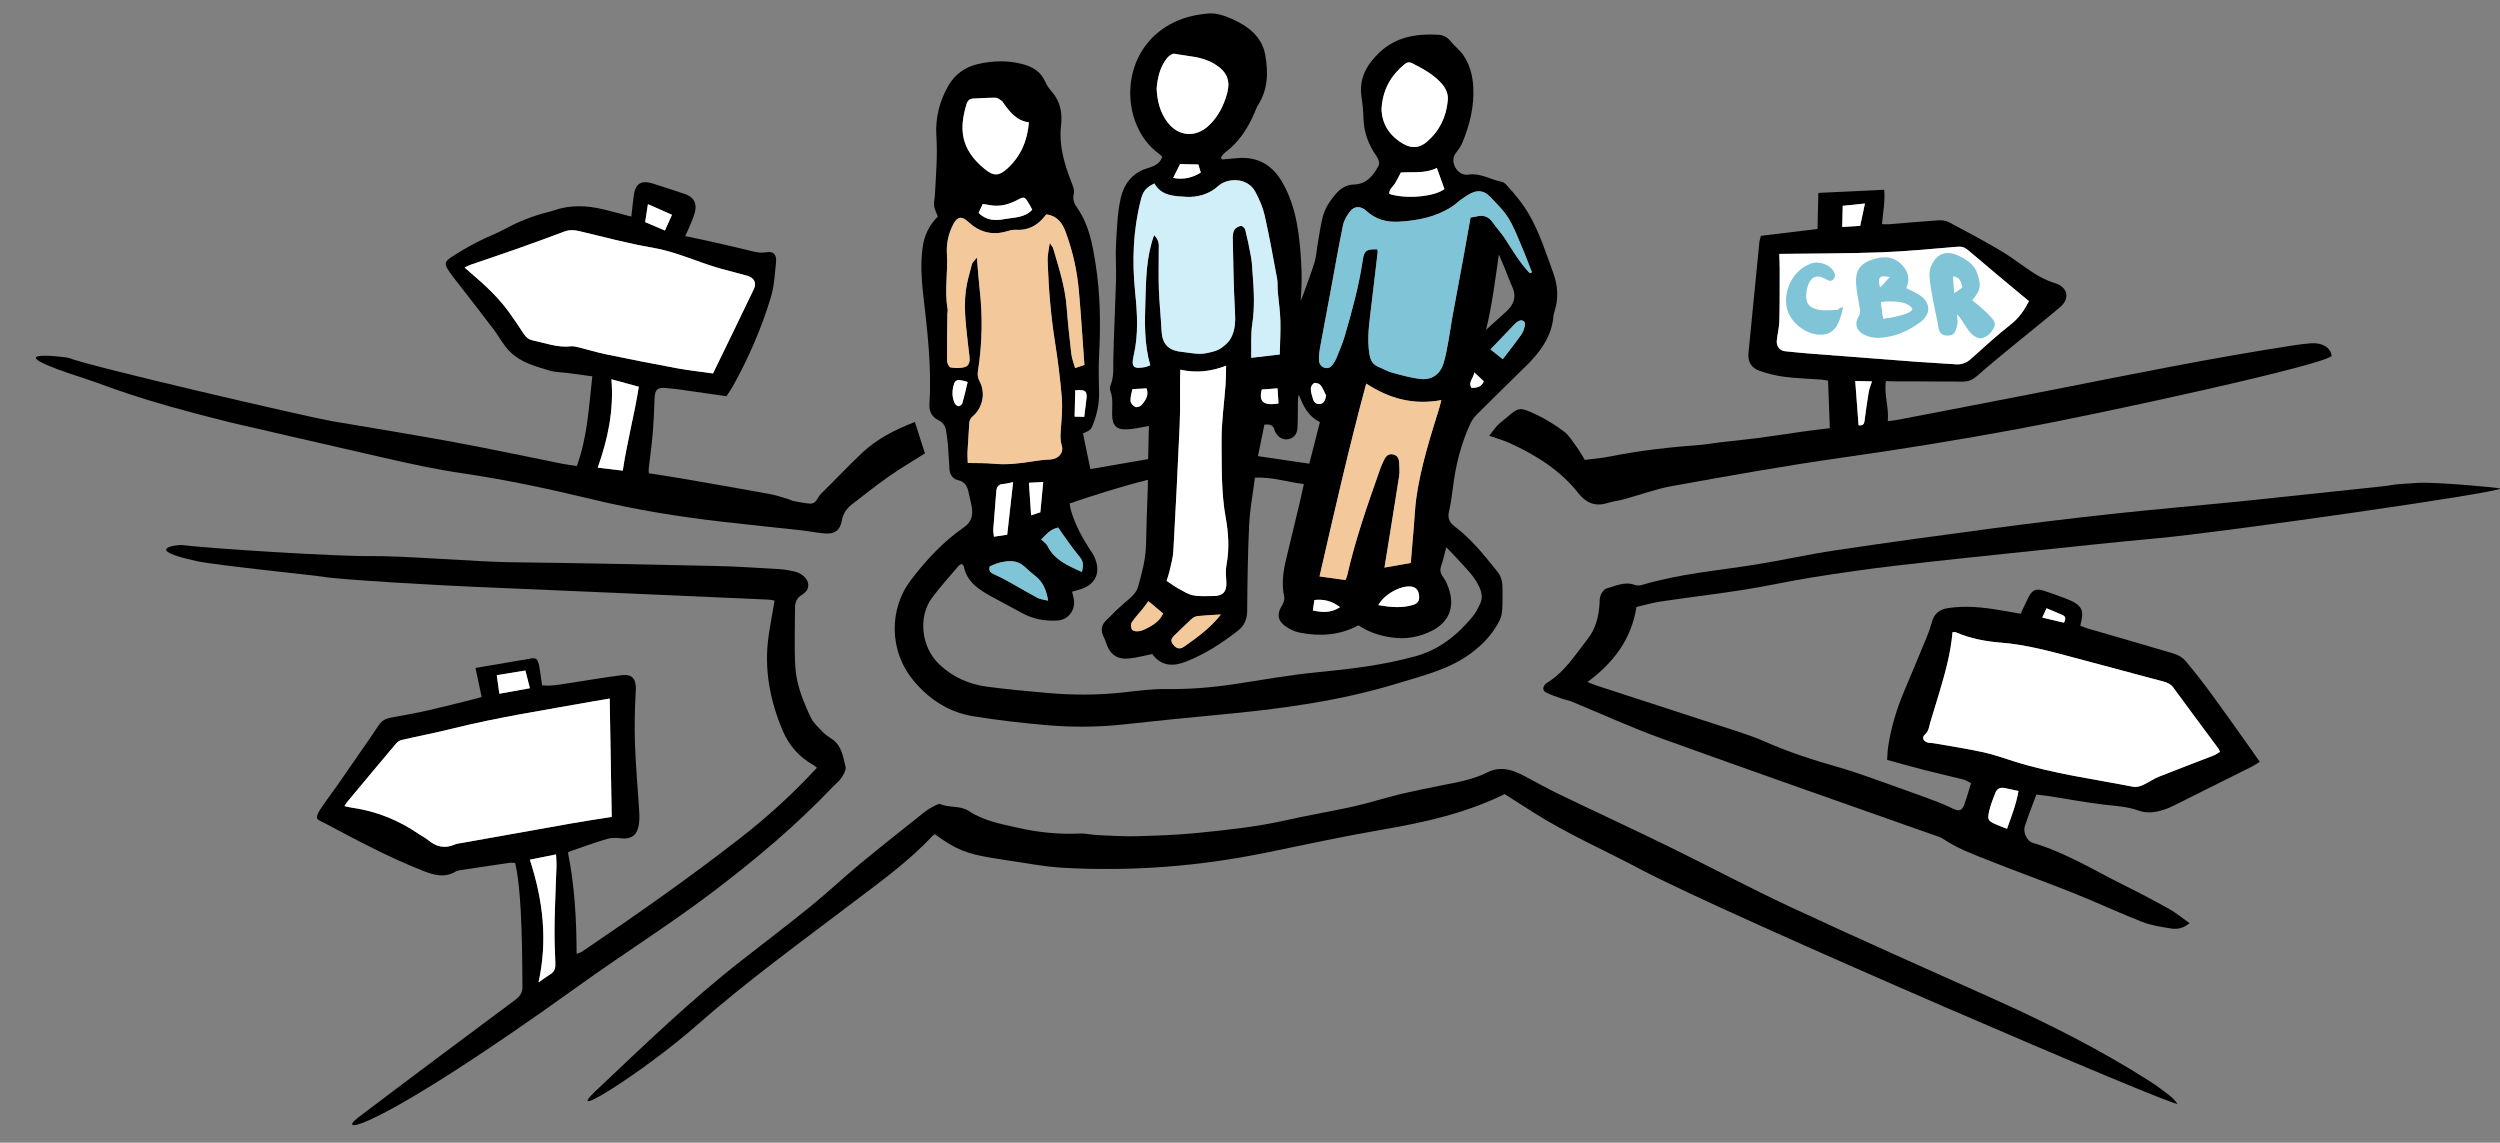 <svg xmlns="http://www.w3.org/2000/svg" id="Laag_1" viewBox="0 0 1278.86 584.52"><rect x="0" y="0" width="1278.86" height="584.52" fill="#808080" stroke="none"/><defs><style> .cls-1 { fill: #d1eff8; } .cls-2 { fill: #80c5d7; } .cls-3 { fill: #80c5d7; } .cls-4 { fill: #f3c99b; } .cls-5 { fill: #fff; } </style></defs><path d="M625.09,81.57c2.52-.21,5.05-.4,7.56-.64,10.37-1.03,17.98,3.21,23.18,12.09,5.19,8.88,7.52,18.66,8.7,28.72,1.25,10.65,1.78,21.34.78,32.21.47-1.15.99-2.29,1.41-3.45,1.94-5.42,4.04-10.79,5.71-16.28.92-3.02,1.07-6.27,1.62-9.4.8-4.56,1.42-9.16,2.53-13.64,1.09-4.39,3.52-8.17,6.47-11.65,2.6-3.06,5.39-5.03,9.72-5.15,6.34-.18,9.89-4.73,12.53-9.83.54-1.04-.13-3.2-.94-4.34-4.18-5.9-6.69-12.27-6.87-19.58-.09-3.67-.47-7.35-1.01-10.99-1.39-9.3,2.47-16.37,8.93-22.58,8.55-8.21,19.01-9.9,30.22-9.29,2.49.14,4.52,1.03,6.19,3.1,2.08,2.59,4.88,4.65,6.75,7.37,3.32,4.85,4.77,10.49,5.07,16.31.52,9.93-1.81,19.38-5.6,28.48-.84,2.03-2.28,3.83-3.59,5.64-2.91,4.03.97,11.51,6.63,10.65,6.34-.95,11.39,2.63,17.12,3.67.86.16,1.73.87,2.36,1.55,4.34,4.69,8.36,9.54,11.62,15.17,5.5,9.52,8.71,19.89,12.43,30.09,2.25,6.18,2.66,12.48.79,18.85-.32,1.07-.69,2.16-.78,3.26-.72,8.75-5.07,15.69-10.78,21.99-.43.47-.83.98-1.29,1.42-9,8.85-18.03,17.68-26.97,26.58-1.32,1.32-2.54,2.89-3.32,4.56-4.94,10.52-7.65,21.66-9.06,33.16-.48,3.96-1.06,7.94-1.94,11.83-.75,3.33-.14,5.58,2.78,7.78,8.64,6.49,15.33,14.92,22.03,23.29,2.21,2.75,2.6,6.12,2.54,9.55-.05,3.2.07,6.4-.15,9.58-.13,1.87-.44,3.87-1.26,5.53-3.45,7.01-8.56,12.44-14.94,17.14-11.16,8.22-24.23,11.23-37.04,15.17-29.99,9.22-60.87,13.28-91.98,16.16-16.24,1.5-32.47,3.19-48.69,4.95-13.1,1.42-26.22,1.47-39.29.33-12.57-1.1-25.14-2.53-37.59-4.57-11.91-1.96-21.68-8.16-29.63-17.33-13.88-16-13.03-37.99-2.12-52.25,7.83-10.23,16.47-19.63,27.1-26.97,3.91-2.7,4.76-6.14,4.11-10.34-.36-2.36-1.1-4.67-1.53-7.03-.61-3.33-1.76-5.97-5.57-6.85-2.78-.64-4.15-2.89-4.35-5.7-.3-4.13-.44-8.28-.77-12.41-.19-2.38-.58-4.75-.94-7.11-.39-2.5-1.54-4.27-4.02-5.48-3.27-1.6-4.76-4.5-4.51-8.29,1.22-19.09-1.12-37.99-3.29-56.89-.86-7.49-1.18-14.94-.28-22.49.78-6.5,3.32-11.95,7.88-16.44-.72-1.96-1.68-3.65-1.9-5.44-.23-1.86.3-3.81.4-5.72.53-10.04,1.41-20.05.74-30.15-.6-9.12,1.65-17.86,6.22-25.77,3.34-5.78,8.67-9.5,15.16-10.97,7.55-1.7,15.22-1.93,22.81.08,5.17,1.38,9.36,3.93,11.58,9.16.8,1.87,2.12,3.59,3.47,5.15,4.3,4.98,5.24,10.99,4.54,17.08-1.17,10.25,1.66,19.57,5.27,28.87.73,1.89,1.71,4.16,1.27,5.93-.76,3.04.17,5.13,1.79,7.45,5.97,8.53,7.73,18.45,9.32,28.46,2.47,15.57,2.64,31.19,1.81,46.89-.34,6.38-.14,12.8-.02,19.19.1,5.2-.89,10.16-2.68,15.01-1.42,3.85-1.38,3.87-5.54,5.74,1.24,5.94,2.49,11.99,3.79,18.22,10.01-1.73,19.71-3.41,29.53-5.11.13-5.62.27-11.25.4-16.96-3.84.64-7.24,1.5-10.68,1.73-5.98.38-8.13-1.86-8.14-7.86,0-3.98.58-7.98-.9-11.87-.31-.82-.24-1.99.1-2.82,1.85-4.45,1.32-9.07,1.43-13.71.31-13.43.99-26.85,1.37-40.28.17-6.07-.34-12.17,0-18.22.46-7.97.68-16.09,2.47-23.81,1.56-6.73,5.69-12.42,13.03-14.8,3.24-1.05,6.82-1.96,8.16-6.05-.63-.57-1.16-1.16-1.78-1.61-20.31-14.7-21.13-53.67,8.34-67.46,5.25-2.46,11.31-3.75,17.11-4.24,3.9-.33,8.24,1.13,11.95,2.78,8.14,3.61,15.33,8.98,17.01,18.22,1.59,8.73,1.55,17.72-3.6,25.76-.68,1.06-1.12,2.29-1.61,3.47-3.42,8.27-8.13,15.57-15.42,21.01-.81.6-1.34,1.58-2,2.38.17.35.34.7.51,1.05ZM739.81,279.95c-.91,3.44-1.45,6.27-2.42,8.93-.84,2.29-.86,4.01.72,6.14,1.58,2.13,2.65,4.77,3.39,7.35,2.52,8.71-.63,15.91-8.68,20.11-6.72,3.51-13.85,4.73-21.39,3.54-5.91-.93-11.49-2.72-16.52-6.15-9.59,5.19-19.69,5.75-29.97,3.77-2.72-.52-5.5-1.86-7.72-3.53-3.84-2.88-3.97-6.39-1.38-10.47.77-1.21,1.38-3,1.1-4.31-1.41-6.45-.57-12.74.9-19,2.27-9.65,4.65-19.27,6.95-28.91.73-3.07,1.37-6.17,2.18-9.8-8.49-1.06-16.36-3.71-25.02-3.29-1.06,8.33-2.57,16.2-2.95,24.13-.71,14.69-.89,29.42-1.02,44.13-.04,4.24-1.54,7.55-4.67,9.99-8.22,6.41-16.96,12.08-26.7,15.9-6.42,2.52-12.59,2.4-17.18-3.91-3.91.78-7.63,1.79-11.42,2.23-6.34.74-10.04-1.77-12.12-7.69-.37-1.05-.7-2.13-1.21-3.11-1.6-3.04-1.47-5.97.93-8.41,3.69-3.73,7.44-7.45,11.49-10.78,2.32-1.91,4.29-3.92,5.09-6.74,2-7.07,3.92-14.16,4.05-21.62.17-9.43.58-18.86.88-28.29.04-1.37.07-2.75.11-4.71-13.95,3.48-26.96,7.65-40.05,12.09.18,1.13.23,1.91.42,2.64,1.95,7.35,5.49,13.95,9.53,20.32.77,1.21,1.69,2.35,2.33,3.63,4.33,8.61,1.05,15.53-8.35,17.78-.89.21-1.76.5-2.7.77.36,1.52.75,2.74.94,4,.8,5.47-2.85,10.41-8.4,10.74-6.3.37-12.41-.66-18.06-3.79-5.02-2.79-10.13-5.4-15.17-8.17-6.63-3.65-13.1-7.47-14.71-15.82-.08-.39-.6-.7-1.03-1.19-.54.33-1.19.53-1.57.98-4.64,5.49-9.54,10.79-13.77,16.57-6.82,9.3-5.71,24.72,3.81,33.8,7.02,6.7,15.38,10.32,24.79,11.52,10.3,1.31,20.65,2.33,31,3.21,12.77,1.09,25.55,1.11,38.32-.32,7.3-.82,14.65-1.83,21.96-1.73,11.72.17,23.3-.76,34.86-2.5,14.06-2.11,28.09-4.7,42.23-6.06,17.06-1.65,33.96-3.62,50.55-8.24,12.31-3.43,21.48-10.92,29.32-20.47,1.5-1.82,2.57-4.04,3.61-6.19,1.5-3.1.96-6.03-.55-9.16-2.7-5.58-7.14-9.66-11.16-14.13-1.68-1.86-3.47-3.62-5.55-5.78ZM495.07,236.84c4.76.11,8.93-.04,13.04.37,6.77.66,13.39-.09,20.04-1.19,2.99-.49,6.01-.85,9.03-.97,4.05-.15,7.11-3.29,5.94-7.12-1.04-3.4-.58-6.58-.35-9.92.34-4.93.78-9.93.35-14.83-.82-9.38-1.96-18.74-3.44-28.04-2.21-13.91-3.32-27.91-3.8-41.96-.09-2.6.62-5.23,1.09-8.86.97,1.46,1.54,2.01,1.73,2.66,2.92,9.94,6.15,19.8,6.93,30.25.6,7.96,1.46,15.91,2.39,23.84.27,2.31,1.19,4.55,1.92,7.21,1.76-.58,3.02-1,4.77-1.58-.94-12.82-1.72-25.41-2.84-37.97-.92-10.38-3.19-20.5-6.87-30.3-1.74-4.64-4.38-8.03-9.77-8.77-.35.42-.66.78-.96,1.15-3.73,4.68-8.45,7.14-14.58,6.76-1.54-.1-3.18.31-4.69.76-7.63,2.29-14.14.38-19.88-4.96-3.19-2.97-5.43-2.55-7.46,1.31-2.52,4.78-3.63,9.91-3.29,15.28.58,9.38-1.33,18.8.37,28.17.14.76-.13,1.59-.14,2.39-.1,7.98-.26,15.97-.18,23.95.01,1.22,1.01,3.36,1.8,3.49,2.41.39,5.11.5,7.39-.23,2.44-.78,2.57-3.39,2.26-5.74-.1-.79-.23-1.58-.31-2.38-1.06-10.17-2.77-20.34-1.57-30.58.55-4.71,1.99-9.32,3.19-13.94.23-.89,1.17-1.59,2.52-3.32.53,6.19.85,11.23,1.42,16.25,1.59,13.91,1.32,27.77-.84,41.58-.31,2-.19,3.55.8,5.4,3.17,5.91,1.68,13.5-3.38,17.86-1.21,1.04-1.81,2.02-1.89,3.59-.24,4.93-.66,9.85-.91,14.78-.09,1.72.08,3.46.14,5.61ZM782.57,139.77l1.05-.45c-1.43-3.67-2.79-7.36-4.3-11-7.41-17.79-7.49-17.72-17.17-27.73-2.44-2.52-5.15-3.34-8.21-2.32-2.18.73-4.15,2.18-6.1,3.49-1.84,1.24-3.42,2.86-5.28,4.06-8.19,5.25-17.31,7.05-26.91,7.59-6.47.36-11.95-1.14-16.74-5.54-2.81-2.58-6.1-2.56-8.3.26-1.62,2.08-3.12,4.61-3.64,7.15-2.41,11.73-4.44,23.54-6.63,35.32-1.73,9.28-3.51,18.54-5.2,27.82-.34,1.87-.5,3.81-.45,5.72.06,1.86.97,3.43,2.9,3.99,1.99.58,3.4-.44,4.43-2.04.61-.93,1.2-1.91,1.61-2.94,1.47-3.71,3.11-7.38,4.23-11.2,3.72-12.74,7.22-25.55,9.2-38.72.77-5.13,1.84-5.83,7.42-5.68.09.44.3.91.25,1.35-1.07,9.21-2.2,18.41-3.27,27.62-.95,8.24-2.33,16.43-.93,24.81.54,3.25,1.84,5.28,4.81,6.45,2.22.88,4.31,2.19,6.59,2.8,4.91,1.32,9.87,2.78,14.9,3.3,5.48.56,9.68-2.34,11.43-7.6,1.4-4.2,2.01-8.67,2.85-13.04.66-3.43,1.06-6.91,1.69-10.35,2.01-11,4.08-21.99,6.1-32.99,1.14-6.24,2.23-12.49,3.32-18.62,1.31-.23,2.11-.31,2.87-.51,3.44-.9,6.22-.17,8.36,2.87,2.1,2.98,4.63,5.68,6.6,8.74,3.87,6.03,7.51,12.19,12.48,17.4ZM590.38,120.25c2.97,2.97,2.36,5.6,2.37,8.07.04,6.55-.17,13.1.06,19.64.25,7.02,1.01,14.02,1.35,21.04.33,6.86,3.35,10.23,10.18,10.95,3.15.33,6.29.99,9.44,1.03,2.32.02,4.69-.59,6.96-1.19,1.51-.4,3.05-1.08,4.29-2.01,1.59-1.2,3.25-2.56,4.27-4.23,2.77-4.56,2.71-9.57,2.41-14.81-.69-12.12-.81-24.27-1.09-36.41-.04-1.57.04-3.36.75-4.67.57-1.05,2.12-1.86,3.38-2.14.61-.13,2.03,1.1,2.24,1.93,1.17,4.76,2.2,9.56,3.03,14.39.49,2.82.55,5.72.78,8.59.66,8.45,1.09,16.85-.21,25.34-.86,5.59-.41,11.38-.55,17.25,5.07-.59,9.61-1.12,14.59-1.7.14-5.94.51-11.68.34-17.4-.14-4.91-.92-9.81-1.34-14.72-.19-2.23.06-4.52-.35-6.7-2.01-10.84-3.96-21.69-6.39-32.44-.94-4.14-2.74-8.19-4.74-11.96-3.96-7.46-14.28-7.25-18.98-2.94-4.54,4.17-10.7,5.88-16.45,5.53-5.86-.35-12.71-.4-16.19-6.87-4.39,2.17-5.8,3.97-6.91,8.28-4.03,15.67-4.58,31.48-2.93,47.57,1.09,10.61,1.73,21.37-.73,31.99-1.41,6.09-.3,7.22,5.87,6.1.75-.13,1.45-.51,2.57-.92-3.13-10.91-2.85-21.91-2.49-32.92.37-11.07.34-22.19,4.46-33.69ZM688.26,296.72c.33-.86.71-1.56.88-2.31,4.18-18.45,10.43-36.25,16.71-54.05.58-1.65,1.28-3.28,2.03-4.86.94-2,2.28-3.6,4.8-3.05,2.26.49,2.98,2.26,3.06,4.32.08,2.23.32,4.51-.01,6.69-2.12,13.74-4.38,27.47-6.59,41.2-.29,1.81-.59,3.61-.92,5.66,4.87-.85,9.06-1.59,13.45-2.36.53-6.31,1.04-12.44,1.56-18.56.43-5.09.62-10.22,1.36-15.28,2.24-15.41,6.93-30.22,11.55-45.04.4-1.3.69-2.63,1.16-4.43-14.2,2.67-26.66-.74-38.42-8.45-8.89,32.99-16.31,65.66-23.88,98.66,4.72.65,8.92,1.24,13.26,1.84ZM596.77,297.15c2.37,1.56,4.15,2.92,6.1,3.97,2.46,1.32,4.94,2.94,7.6,3.44,3.41.63,7,.35,10.52.33,4.59-.03,6.57-2.36,6.34-6.9-.16-3.02-.49-6.14.07-9.06,1.55-8.17,1.02-16.27-.43-24.3-2.32-12.83-1.95-25.79-2.09-38.69-.11-9.87,1.38-19.75,2.08-29.63.21-2.93.16-5.88.24-9.21-7.63,2.93-15.13,3.86-23.42,2.02-.05,2.08-.11,3.62-.12,5.17-.06,7.67.13,15.35-.2,23.01-.94,21.55-2.03,43.1-3.24,64.64-.19,3.47-1.22,6.9-1.97,10.32-.33,1.54-.91,3.02-1.48,4.9ZM591.67,45.29c.31,6.18,1.67,12.03,5.45,17.08,5.59,7.47,14.39,8.25,21.19,1.89,4.81-4.5,7.67-10.19,9.39-16.43,1.93-6.99-.27-11.4-6.58-15.21-6.28-3.79-13.44-3.78-20.27-5.13-1.1-.22-2.92,1.1-3.8,2.19-3.65,4.51-4.87,9.95-5.37,15.6ZM706.72,55.57c.09,7.48,3.83,13.88,11.28,18.09,4.23,2.4,8.18,2.08,11.92-1.14,6.51-5.6,9.91-12.76,10.69-21.21.31-3.37-1.05-6.25-3.27-8.71-4.14-4.59-9.48-7.46-14.88-10.23-1.45-.74-2.7-.57-3.96.48-6.83,5.64-11.11,12.64-11.78,22.71ZM526.33,62.6c-6.44-.85-9.89-5.46-13.25-10.19-.19-.26-.32-.61-.57-.76-1.04-.61-2.12-1.63-3.19-1.65-3.82-.05-7.64.25-11.46.42-1.83.08-2.89,1.04-3.42,2.79-3.82,12.55-3.29,23.06,9.41,33.36,4.5,3.65,7.21,3.48,11.43-.35,6.82-6.19,10.25-14.03,11.05-23.62ZM646.78,217.25c-1.06,5.21-2.15,10.54-3.28,16.08,9.14,1.34,17.57,2.58,26.26,3.86,1.9-7.46,3.66-14.33,5.44-21.29-6.19-3.04-8.58-8.34-10.77-13.98-.44,1.28-.48,2.46-.49,3.65-.07,4.46-.01,8.93-.23,13.39-.15,3.07-1.85,5.01-4.35,5.61-2.71.66-5.22-.53-6.79-3.24-.24-.41-.48-.85-.59-1.3-.62-2.51-2.31-3.2-5.2-2.78ZM735.02,85.91c-6.27,3.08-12.56,1.88-18.41,2.35-1.16,2.16-2.03,4.03-3.13,5.76-1.06,1.66-3,2.85-2.77,5.17,8.48,2.78,23.01,1.46,28.19-2.47-1.22-3.41-2.44-6.8-3.87-10.81ZM536.17,307.26c-.97-5.72-2.8-9.78-6.72-12.75-1.9-1.44-3.66-3.07-5.41-4.68-3.74-3.45-8.11-3.1-12.53-2.04-1.81.43-3.52,1.3-5.21,1.94-.66,2.4.54,3.32,2.36,4.11,2.46,1.07,4.86,2.32,7.21,3.63,5,2.77,9.9,5.71,14.95,8.39,1.43.76,3.21.87,5.36,1.4ZM760.2,168.7c3.4-3.08,6.77-6.19,10.2-9.24,3.98-3.55,5.52-7.62,3.17-12.78-1.38-3.04-2.49-6.2-3.76-9.29-.99-2.42-2.04-4.82-3.07-7.23-1.9,13.16-3.48,26.02-6.54,38.53ZM553.45,292.62c1.04-4.79.5-5.81-2.09-8.93-2.94-3.53-5.49-7.38-8.2-11.1-.63-.86-1.21-1.77-1.85-2.71-3.92.76-6.14,3.49-8.7,6.08,1.09,1.08,2.58,1.98,3.22,3.28,3.6,7.35,10.48,10.06,17.62,13.38ZM518.25,246.63c-1.82.36-3.35.85-4.91.93-2.63.14-3.54,1.51-3.71,3.98-.43,6.38-1.05,12.75-1.51,19.12-.09,1.2.19,2.43.32,3.89,2.53-.38,4.7-.71,6.79-1.03,1-8.9,1.98-17.58,3.02-26.89ZM624.55,314.34c-4.32.27-8.13.41-11.92.81-1.12.12-2.34.78-3.2,1.56-2.82,2.56-5.45,5.34-8.25,7.93-2.11,1.95-2.48,3.07-1.22,4.85,1.61,2.27,3.52,2.88,5.74,1.31,6.75-4.77,13.5-9.58,18.84-16.46ZM500.61,108.89c4.07,4.04,8.67,4.03,13.34,3.16,4.84-.9,10.19-.57,14.11-4.79-.79-1.41-1.35-2.54-2.02-3.61-1.87-2.99-2.2-3.16-5.29-1.51-4.65,2.48-9.44,3.84-14.73,2.72-1.07-.23-2.17-.33-3.31-.5-.72,1.56-1.38,2.98-2.09,4.52ZM705.11,309.55c6.34,1.1,12.07,1.63,17.88-.17,2.49-.77,3.17-2.4,2.93-4.73-.29-2.75-1.6-4.26-4-4.59-5.16-.72-13.88,3.89-16.81,9.49ZM587.47,307.53c-1.02,1.37-1.93,2.68-2.93,3.91-1.89,2.34-4.03,4.51-5.63,7.02-.57.9-.38,3.03.33,3.79.7.75,2.56.81,3.79.56,1.67-.35,3.28-1.15,4.8-1.99,3.05-1.68,5.76-3.75,7.17-7.02-2.28-1.9-4.34-3.62-7.51-6.27ZM762.45,178.74c2.4,1.91,4.2,3.35,6.27,5,3.31-4.35,6.48-8.33,9.41-12.48.98-1.39,1.59-3.16,1.93-4.85.39-1.92-1.2-3.04-2.99-2.27-.72.31-1.42.78-1.96,1.35-4.09,4.23-8.14,8.51-12.67,13.25ZM533.66,246.56c-2.84.15-5,.27-7.32.4.39,5.74.74,11.03,1.12,16.63,1.95-.64,3.27-1.07,4.72-1.54.48-5.02.95-9.9,1.48-15.49ZM600.1,91.03c5.31.99,9.76-.06,14.15-2.75-.42-1.44-.8-2.74-1.2-4.13-3.33-.08-6.45-.15-9.38-.22-1.19,2.36-2.24,4.46-3.57,7.11ZM494.99,195.41c-4.78-1.48-6.21-1.3-6.93.91-1.06,3.25-1.17,6.62.26,9.82.33.75,1.3,1.65,1.99,1.67.67.02,1.78-.89,1.99-1.6,1.01-3.48,1.78-7.03,2.69-10.79ZM550.03,199.65l-.32,13.47c1.62.04,3.1.07,4.92.12.38-3.06.71-5.89,1.08-8.72.59-4.45-.35-5.35-5.68-4.87ZM579.26,199.06c-.36,2-1.07,4.03-.95,6.01.07,1.12,1.29,2.59,2.37,3.09.8.37,2.6-.23,3.27-.99,2.07-2.36,3.86-4.99,2.56-8.49-2.46.13-4.66.25-7.26.39ZM685.49,310.59c-4.01-3.09-8.37-4.24-13.12-3.66-.23,1.6-.48,3.28-.78,5.36,4.86,1.02,9.23,1.33,13.9-1.71ZM653.51,198.67c-3.18.23-5.64.4-8.02.57-1.74,6.2.89,8.44,8.53,7.15-.16-2.4-.32-4.83-.51-7.72ZM678.37,202.38c-.9-1.79-1.59-3.74-2.8-5.29-.62-.8-2.33-1.41-3.24-1.13-.85.27-1.8,1.85-1.79,2.83.03,1.84.59,3.71,1.17,5.49.54,1.66,1.85,2.7,3.66,2.36,2.12-.41,2.53-2.14,3-4.26ZM759.04,195.04c-1.51-1.41-2.9-2.7-4.85-4.52-.47,3.24-3.38,4.93-1.38,7.93,2.36-.17,4.77-.04,6.24-3.41Z"></path><path d="M1120.06,472.21c-3.33,2.77-6.37,3.25-9.33,2.77-5.03-.82-10.2-1.54-14.9-3.38-11.76-4.59-23.21-9.98-34.93-14.66-14.84-5.92-29.88-11.34-44.73-17.23-7.55-2.99-15.18-5.88-22-10.48-1.55-1.05-3.5-1.55-5.3-2.19-46.42-16.44-92.92-32.66-139.24-49.4-15.46-5.59-30.45-12.49-45.68-18.75-1.6-.66-3.36-.92-5-1.5-2.68-.95-5.42-1.82-7.96-3.08-1.92-.95-1.95-2.72-.48-4.34.21-.23.47-.44.74-.6,9.2-5.54,14.67-14.6,21.06-22.72,3.91-4.97,5.47-11.13,5.91-17.48.11-1.59-.02-3.31.58-4.71.58-1.36,1.77-3.09,3.02-3.43,4.67-1.26,9.25-3.71,14.39-1.83,1.11.41,2.58.37,3.73.03,18.94-5.69,38.61-7.29,58.01-10.41,13.57-2.18,27.01-5.22,40.6-7.25,26.57-3.97,53.18-7.63,79.81-11.16,20.61-2.73,41.24-5.28,61.91-7.51,22.74-2.46,45.53-4.38,68.28-6.68,21.16-2.14,42.29-4.57,63.45-6.71,19.57-1.97,4.82-1.21,24.44-2.48,9.35-.61,42.07,2.45,42.66,2.88-1.23,2.21-142.27,22.4-175.39,25.43-21.18,1.94-42.33,4.21-63.49,6.42-23.54,2.47-47.09,4.89-70.6,7.63-14.13,1.65-28.22,3.69-42.27,5.92-11.67,1.85-23.22,4.48-34.89,6.32-14.2,2.24-28.48,3.93-42.7,6.04-4.23.63-8.37,1.84-12.63,2.81-2.57,16.35-11.52,28.39-25.07,38.41,2.15.83,3.53,1.44,4.95,1.9,24.32,7.92,48.66,15.8,72.97,23.76,4.25,1.39,8.48,2.89,12.56,4.69,12.01,5.32,24.4,9.38,37.04,12.97,11.97,3.4,23.62,7.97,35.39,12.09,5.58,1.95,11.14,4,16.67,6.11,2.52.96,4.98,2.11,7.43,3.27,3.18,1.5,4.6,1.07,5.84-2.34,1.24-3.42,2.2-6.94,3.37-10.73-1.57-.75-2.77-1.57-4.1-1.9-6.51-1.65-13.06-3.09-19.56-4.75-6.32-1.62-12.6-3.41-19.27-5.23.17-2.4.19-4.44.48-6.43,1.44-9.87,4.31-19.34,8.16-28.52,3.96-9.44,7.93-18.87,11.82-28.34.97-2.36,1.79-4.79,2.45-7.25,1.12-4.23,3.87-6.44,8.08-7.09,8.98-1.4,17.86-.49,26.73,1.04,3.46.6,6.92,1.18,10.6,1.81,1.38-2.93,2.63-5.83,4.09-8.61,1.95-3.7,3.84-4.43,7.88-3.11,3.49,1.14,6.95,2.4,10.39,3.68,10,3.7,10.04,6.56,8.12,14.14,1.06.43,2.16.97,3.31,1.31,14.88,4.33,29.79,8.56,44.64,13.03,2.17.65,4.47,2.02,5.91,3.73,4.83,5.74,9.42,11.69,13.86,17.75,6.9,9.41,13.59,18.97,20.36,28.47,1.19,1.66,2.33,3.36,3.73,5.38-1.51.93-2.65,1.74-3.88,2.36-13,6.52-26.02,13.01-39.04,19.49-1.72.85-3.45,1.71-5.26,2.33-4.59,1.57-9.16,2.46-14.03.69-5.43-1.97-11.2-2.27-16.93-2.92-9.53-1.08-18.97-2.91-28.45-4.38-2.18-.34-4.37-.54-6.68-.82-2.06,5.57-4.11,10.75-5.87,16.03-1.08,3.24,1,7.77,4.08,8.68,16.73,4.92,31.46,14.13,46.92,21.78,7.73,3.83,15.37,7.87,22.9,12.08,3.44,1.92,6.5,4.5,10.32,7.19ZM998.81,323.39c-.89,10.54-3.72,20.68-6.72,30.78-1.55,5.21-3.19,10.39-4.73,15.61-.62,2.09-.66,4.23-2.64,5.93-1.77,1.53-.85,3.6,1.53,4.19.92.23,1.92.12,2.86.29,8.47,1.5,16.99,2.79,25.39,4.61,5.44,1.18,10.73,3.11,16.06,4.78,19.89,6.25,40.54,8.94,60.92,12.94,1.52.3,3.39-.35,4.89-1.03,2.72-1.22,5.18-3.05,7.94-4.15,9.34-3.74,18.78-7.24,28.15-10.9,1.11-.43,2.09-1.21,3.15-1.85-.36-.76-.49-1.23-.76-1.59-7.7-10.42-15.45-20.8-23.1-31.25-1.35-1.84-3.12-2.58-5.16-3.13-15.13-4.03-30.26-8.08-45.39-12.13-12.36-3.31-24.71-6.72-37.51-7.73-8.02-.64-15.78-2.09-23.18-5.3-.39-.17-.92-.04-1.7-.06ZM1026.67,423.96c2.29-6.5,4.72-12.59,5.86-19.34-2.82-.6-4.99-1.06-7.17-1.52-2.22-.47-3.86.46-4.64,2.45-1.23,3.11-2.49,6.25-3.2,9.5-.95,4.32-.48,4.91,3.42,6.63,1.73.77,3.52,1.41,5.72,2.28ZM1055.79,318.53c1.06-2.06.88-3.24-.81-3.95-2.58-1.1-5.17-2.19-8.1-3.43-.73,1.61-1.35,2.97-2.18,4.78,3.89.91,7.37,1.73,11.08,2.6Z"></path><path d="M183.2,571.67c26.64-20.19,53.44-40.17,80.26-60.12,2.42-1.8,3.85-3.77,3.8-6.7-.18-11.09.13-47.39-3.75-63.42-.96-.02-2.03-.2-3.06-.05-8.07,1.17-16.13,2.38-24.19,3.62-1.1.17-2.3.32-3.23.87-5.59,3.32-11.01,1.79-16.46-.34-17.31-6.76-33.66-15.52-50.03-24.23-1.61-.85-4.32-1.82-4.39-2.87-.11-1.78,1.28-3.8,2.4-5.48,2.49-3.72,5.24-7.26,7.8-10.93,5.58-7.99,11.11-16.02,16.65-24.04,1.64-2.37,3.25-4.75,4.83-7.16,1.52-2.31,3.69-3.31,6.37-3.78,6.28-1.1,12.55-2.25,18.77-3.65,7.95-1.8,15.84-3.86,23.76-5.82,1.07-.26,2.12-.6,3.65-1.03-1.04-4.87-2.05-9.62-3.16-14.85,7.67-1.31,14.88-2.55,22.09-3.78,1.73-.29,3.49-.45,5.19-.85,3.5-.83,4.52-.33,5.25,3.34.64,3.27,1.01,6.6,1.54,10.16,4.49.52,8.69-.34,12.89-.97,9.31-1.4,18.6-3.03,27.94-4.22,5.49-.7,7.43,2.23,7.11,7.83-.52,9.09-.74,18.22-.42,27.31.41,11.82,1.53,23.61,2.21,35.42.14,2.52.05,5.17-.59,7.58-1.17,4.36-4.28,5.87-8.78,5.32-2.31-.29-4.84-.34-7.04.31-6.27,1.85-12.42,4.1-18.61,6.21-.44.15-.83.43-1.47.77,3.43,16.93,4.36,34.11,4.43,51.83,1.19-.48,2.08-.67,2.79-1.15,27.56-18.65,54.8-37.73,81.06-58.18,13.91-10.83,26.88-22.66,39.06-35.85-.69-.55-1.2-1.1-1.82-1.45-7.26-4.05-12.48-10.01-15.68-17.58-6.52-15.45-9.6-31.48-7.21-48.28.85-5.97,2-11.91,3.07-18.2-.84-.15-1.87-.46-2.91-.51-50.18-2.21-100.35-4.47-150.53-6.55-18.06-.75-70.03-3.68-77.86-5.21-2.87-.56-54.61-5.82-64.3-7.94-28.66-6.27-9.48-8.44-7.91-8.25,16.26,1.95,79.69,5.87,96,5.65,16.47-.23,55.82,2.96,72.29,3.16,35.19.42,70.37,1.15,105.56,1.93,10.71.24,21.41.99,32.11,1.61,2.54.15,5.08.6,7.57,1.15,1.37.3,2.76.91,3.92,1.71,4.21,2.9,4.53,7.6.19,10.17-3.07,1.82-3.67,4.11-3.67,7.08,0,10.06-.46,20.15.18,30.17.58,8.99,4.04,17.43,7.86,25.54,1.37,2.91,4.04,5.26,6.33,7.66,1.3,1.37,3.01,2.37,4.59,3.46,4.96,3.42,5.62,9.04,6.89,14.17.4,1.61-.98,3.94-2.08,5.58-1.22,1.83-3.08,3.23-4.62,4.85-18.45,19.41-38.86,36.54-60.15,52.77-22.28,17-46.03,31.85-68.76,48.18-105.96,76.15-125.68,77.11-113.71,68.03ZM176.2,412.38c1.61.34,2.82.66,4.06.84,12.4,1.78,23.69,6.37,33.99,13.46,1.58,1.09,3.36,1.91,4.82,3.13,4.17,3.48,8.62,4.42,13.67,2.16.85-.38,1.85-.46,2.8-.63,19.02-3.4,38.03-6.82,57.06-10.17,6.87-1.21,13.78-2.23,20.3-3.28-.34-20-.68-40.05-1.03-60.55-3.16.54-6.42,1.09-9.67,1.67-23.73,4.26-47.57,7.94-71.01,13.78-8.51,2.12-17.13,3.77-25.67,5.75-1.1.26-2.27,1.05-3.01,1.93-8.35,9.88-16.62,19.83-24.9,29.77-.48.57-.83,1.25-1.43,2.16ZM271.05,439.77c6.72,20.64,9.21,41.1,4.44,62.76,2.38-1.66,4.14-3,6.03-4.16,2.19-1.34,2.69-3.14,2.57-5.65-.32-6.69-.51-13.41-.4-20.11.17-9.9.67-19.8.98-29.7.06-1.82-.13-3.64-.22-5.83-4.83.97-8.99,1.8-13.39,2.69ZM255.44,354.87c5.4-.98,10.41-1.88,15.62-2.82-.84-3.31-1.53-6.03-2.3-9.05-5.05.83-9.82,1.6-14.64,2.39.48,3.45.87,6.23,1.32,9.48Z"></path><path d="M769.7,406.22c-19.87,9.74-40.84,14.44-62.22,18.11-20.17,3.46-40.18,7.82-60.24,11.92-34.2,6.99-68.73,9.6-103.55,7.65-9.71-.54-19.33-2.53-28.99-3.88-2.22-.31-4.42-.71-6.63-1.06-13.69-2.18-19.27-4.46-29.79-12.19-.37.22-.86.37-1.16.7-11.92,12.88-26.09,23.04-39.98,33.59-27.25,20.7-55.01,40.8-80.73,63.43-27.02,23.78-69.5,50.39-51.6,33.49,24.3-22.94,48.33-46.24,74.75-66.83,11.86-9.24,23.81-18.36,35.48-27.83,8.44-6.85,16.35-14.34,24.72-21.26,10.97-9.07,22.14-17.89,33.28-26.75,1.61-1.28,3.48-2.26,5.31-3.24.82-.44,2.01-1.01,2.7-.72,4.69,1.99,10.1.56,14.65,3.57,7.47,4.95,16.22,6.54,24.79,8.49,10.5,2.39,21.11,3.49,31.9,2.98,2.99-.14,6.02.67,9.04.8,6.7.3,13.41.75,20.1.57,10.37-.28,20.77-.65,31.09-1.68,15.09-1.51,30.19-3.09,45.05-6.46,11.53-2.61,23.21-4.51,34.75-7.08,7.79-1.74,15.41-4.23,23.18-6.12,7.14-1.73,14.37-3.15,21.57-4.61,7.99-1.62,16.13-2.88,23.47-6.61,6.44-3.27,12.28-1.76,18.1,1.24,6.12,3.14,12.08,6.6,18.27,9.58,18.87,9.09,37.89,17.87,56.71,27.06,20.84,10.18,41.3,21.15,62.31,30.94,33.92,15.8,68.12,30.99,102.27,46.28,28.21,12.63,55.8,26.4,81.86,43.09,3.49,2.23,6.8,4.77,10.07,7.33,1.36,1.07,2.57,2.43,3.56,3.86,2.4,3.48-230.35-96.4-274.58-119.89-18.35-9.75-37.46-18.06-55.04-29.26-4.72-3-9.43-6-14.47-9.21Z"></path><path d="M761.81,222.9c1.59-2.03,2.74-3.71,4.11-5.18,1.19-1.28,2.64-2.32,3.98-3.46,7.09-6.02,7.21-6.27,15.79-2.26,5.03,2.35,9.83,5.36,14.28,8.67,2.59,1.93,4.39,4.98,6.36,7.66,1.58,2.16,2.88,4.53,4.39,6.94,4.42-.59,8.56-.91,12.61-1.72,15.4-3.08,30.95-4.81,46.59-5.99,3.18-.24,6.33-.86,9.5-1.23,6.66-.77,13.34-1.4,19.98-2.27,7.92-1.04,15.81-2.3,23.72-3.41,4.25-.59,8.51-1.06,12.91-1.6-.3-8.13-.58-16.04-.89-24.32-1.11-.18-2.31-.46-3.52-.55-6.22-.46-12.48-.61-18.65-1.4-4.4-.57-8.79-1.65-12.98-3.11-4-1.39-6.02-4.57-5.58-9.02,1.87-18.93,3.71-37.87,5.59-56.81.09-.94.45-1.85.79-3.21,9.53-1.15,19.15-2.32,28.94-3.5.15-6.13.29-12.09.44-18.45,11.28-.54,22.2-1.06,33.69-1.61.48,6.01-.61,11.61-1.15,17.59,1.29.03,2.36.15,3.41.07,8.44-.67,16.88-1.45,25.33-2.01,1.8-.12,3.88.1,5.44.92,8.48,4.46,16.93,9,25.21,13.82,4.82,2.8,9.4,6.07,13.94,9.32,4.71,3.37,9.56,6.32,15.15,8.07,6.64,2.08,7.86,7.83,2.58,12.32-7.19,6.11-14.6,11.94-21.88,17.94-6.91,5.69-13.86,11.33-20.59,17.23-2.21,1.94-4.37,2.9-7.27,2.87-11.19-.11-22.38-.07-33.57-.11-1.74,0-3.48-.08-5.74-.13-1.05,7.05,1.66,13.48.96,20.5,2.1-.29,3.51-.41,4.88-.67,26.05-5.03,52.12-10,78.15-15.12,41.41-8.15,82.76-16.62,124.5-23,3-.46,6.02-.89,9.05-1.09,5.72-.36,9.81,2.17,10.48,6.27.64,3.93-117.08,29.56-160.31,37.56-30.03,5.56-60.15,10.46-90.4,14.73-28.95,4.08-57.76,9.3-86.55,14.45-8.3,1.48-16.32,4.5-24.5,6.73-2.92.8-5.97,1.16-8.87,2.04-6.17,1.89-10.84-.2-14.65-5.02-9.36-11.86-21.77-19.58-35.27-25.73-3.15-1.44-6.54-2.36-10.39-3.71ZM910.17,129.89c.08,2.55.22,5.07.21,7.59-.01,8.94.04,17.88-.18,26.82-.08,3.33-.98,6.63-1.3,9.97-.28,2.89,1.49,5.11,4.15,5.4,4.44.48,8.88.9,13.33,1.25,17.83,1.4,35.65,2.78,53.48,4.11,6.84.51,13.69.82,20.53,1.33,3.07.23,5.51-.69,7.82-2.77,6.66-5.97,13.27-12.03,20.3-17.55,4.42-3.46,7.22-7.78,9.37-11.96-10.57-8.82-20.91-17.34-31.08-26.05-1.76-1.51-3.28-1.99-5.54-1.8-13.05,1.09-26.09,2.38-39.17,2.86-17.06.63-34.15.57-51.94.81ZM950.73,217.55c2.99.43,2.94-1.48,3.18-3.23.62-4.55,1.21-9.11,1.99-13.64.3-1.79,1.05-3.5,1.69-5.58-3.19-.08-5.8-.14-8.56-.2.58,7.7,1.13,15.07,1.69,22.65ZM942.63,105.29c-.09,3.79-.17,7.05-.26,10.83,3.23-.2,6.15-.38,9.2-.57.82-3.86,1.55-7.32,2.42-11.44-4.13.43-7.55.79-11.37,1.19Z"></path><path d="M295.06,238.42c5.53-15.09,6.14-30.39,7.94-45.9-4.52-.62-8.46-1.16-12.39-1.69-3.33-.44-6.81-.37-9.96-1.38-6.97-2.23-14.05-3.89-19.75-9.51-3.43-3.38-5.35-7.37-8.07-11-5.74-7.68-11.69-15.2-17.55-22.8-1.95-2.53-4-5.01-5.76-7.67-2.21-3.33-2.15-4.55,1.16-6.78,4.36-2.94,8.97-5.54,13.64-7.97,4.66-2.43,9.66-4.21,14.26-6.73,6.93-3.8,14.19-6.58,21.82-8.52.93-.24,1.87-.46,2.77-.78,8.46-3.02,17-2.63,25.56-.58,4.63,1.11,9.22,2.38,14.21,3.68.41-3.52.83-6.82,1.17-10.11.69-6.69,3.67-8.74,10.03-6.74,5.48,1.73,10.93,3.54,16.38,5.36,4.02,1.34,5.97,4.39,5.11,8.54-.48,2.32-1.47,4.55-2.35,6.78-.76,1.92-1.69,3.77-2.77,6.16,3.53.73,6.75,1.36,9.95,2.08,6.7,1.5,13.41,3.01,20.09,4.61,3.86.92,7.52,2.28,11.72,1.54,3.34-.59,5.07,1.28,4.72,4.94-.6,6.18-.96,12.54-2.75,18.42-4.79,15.79-11.37,30.9-19.42,45.34-1,1.78-2.21,3.44-3.21,4.98-8.17-1.18-15.9-2.31-23.63-3.39-2.37-.33-4.75-.56-7.13-.79-4.67-.44-5.85.76-6.03,5.62-.22,5.91-.44,11.83-.94,17.72-.51,6.05-1.36,12.07-2.04,18.11-.07.6.03,1.22.06,2.15,5.13.8,10.17,1.51,15.17,2.38,15.6,2.7,31.2,5.39,46.77,8.23,3.28.6,6.46,1.76,9.68,2.69.76.22,1.46.71,2.23.86,2.82.52,5.65,1.15,8.5,1.34,3.42.24,3.95-3.3,5.79-5.09,7.1-6.92,13.87-14.19,21.09-20.97,7.55-7.08,16.64-11.75,26.87-15.67,1.75,5.47,3.43,10.69,5.15,16.04-6.37,4.04-12.56,7.66-18.42,11.77-6.53,4.58-12.78,9.57-19.11,14.45-2.75,2.12-4.39,4.85-5.04,8.41-.88,4.79-3.63,6.74-8.61,6.34-4.14-.34-8.23-1.19-12.36-1.65-13.19-1.46-26.4-2.75-39.58-4.28-22.56-2.61-44.91-6.17-67.04-11.53-22.04-5.33-44.24-10.07-66.74-13.37-13.58-1.99-27.05-4.96-40.44-8.03-16.35-3.74-74.97-17.19-77.9-17.92-49.5-12.23-62.61-18.63-74.35-22.4-50.73-16.28-9.33-11.01-8.47-10.65,10.32,4.31,123.68,30.52,134.52,32.35,20.96,3.55,41.96,6.95,62.87,10.8,18.39,3.39,36.68,7.32,55.02,10.99,2.33.47,4.7.75,7.57,1.21ZM364.72,191.04c7.25-14.94,14.14-29,20.88-43.12,1.56-3.26.17-5.87-3.45-6.91-4.6-1.32-9.28-2.38-13.89-3.7-11.64-3.34-22.6-8.64-34.74-10.68-12.57-2.11-24.92-5.54-37.36-8.44-2.56-.6-4.97-.7-7.51.26-7.91,2.98-15.86,5.9-23.83,8.71-7.97,2.81-16,5.47-23.99,8.23-.97.33-1.87.85-3.18,1.45,1.44,1.26,2.5,2.2,3.58,3.12,7.19,6.13,14.07,12.57,19.58,20.32,2.4,3.39,4.75,6.82,6.99,10.31,1.18,1.84,2.54,3.06,4.81,3.53,6.38,1.33,12.56,3.79,19.3,3.01,1.38-.16,2.87.23,4.25.57,4.62,1.14,9.17,2.56,13.82,3.52,12.04,2.49,24.1,4.89,36.2,7.12,6.09,1.12,12.26,1.79,18.54,2.68ZM312.79,194.03c1.28,15.88-1.78,30.42-7.01,45.21,4.6.54,8.46,1,12.8,1.51,2.18-14.6,5.9-28.39,8.21-42.9-4.81-1.31-9.04-2.47-13.99-3.82ZM340.12,117.91c1.21-2.68,2.39-5.28,3.63-8.02-4.25-1.88-7.96-3.52-12.31-5.44-.5,3.23-.94,6.11-1.41,9.17,3.36,1.43,6.41,2.73,10.09,4.3Z"></path><path class="cls-4" d="M495.07,236.84c-.06-2.15-.23-3.89-.14-5.61.26-4.93.67-9.85.91-14.78.08-1.57.68-2.55,1.89-3.59,5.06-4.36,6.55-11.94,3.38-17.86-.99-1.86-1.12-3.4-.8-5.4,2.16-13.81,2.43-27.68.84-41.58-.57-5.01-.89-10.05-1.42-16.25-1.35,1.73-2.29,2.43-2.52,3.32-1.19,4.62-2.63,9.23-3.19,13.94-1.2,10.24.51,20.41,1.57,30.58.08.79.21,1.58.31,2.38.3,2.35.18,4.96-2.26,5.74-2.28.73-4.98.62-7.39.23-.8-.13-1.79-2.26-1.8-3.49-.08-7.98.08-15.96.18-23.95,0-.8.27-1.62.14-2.39-1.7-9.37.21-18.78-.37-28.17-.33-5.37.78-10.5,3.29-15.28,2.03-3.85,4.26-4.28,7.46-1.31,5.74,5.34,12.25,7.25,19.88,4.96,1.51-.45,3.14-.85,4.69-.76,6.13.38,10.85-2.08,14.58-6.76.3-.37.61-.73.96-1.15,5.38.74,8.03,4.13,9.77,8.77,3.68,9.8,5.94,19.92,6.87,30.3,1.12,12.56,1.9,25.15,2.84,37.97-1.76.58-3.01,1-4.77,1.58-.73-2.67-1.65-4.9-1.92-7.21-.93-7.93-1.79-15.88-2.39-23.84-.78-10.45-4.01-20.31-6.93-30.25-.19-.66-.77-1.2-1.73-2.66-.47,3.63-1.18,6.26-1.09,8.86.48,14.05,1.58,28.05,3.8,41.96,1.48,9.29,2.62,18.66,3.44,28.04.43,4.9,0,9.9-.35,14.83-.23,3.34-.69,6.52.35,9.92,1.17,3.83-1.89,6.97-5.94,7.12-3.02.11-6.05.48-9.03.97-6.64,1.09-13.27,1.85-20.04,1.19-4.11-.4-8.28-.25-13.04-.37Z"></path><path class="cls-3" d="M782.57,139.77c-4.97-5.21-8.62-11.37-12.48-17.4-1.96-3.06-4.49-5.76-6.6-8.74-2.15-3.05-4.93-3.77-8.36-2.87-.77.2-1.56.28-2.87.51-1.09,6.14-2.18,12.38-3.32,18.62-2.02,11-4.09,21.99-6.1,32.99-.63,3.44-1.03,6.92-1.69,10.35-.84,4.37-1.45,8.84-2.85,13.04-1.75,5.27-5.95,8.17-11.43,7.6-5.03-.52-9.98-1.98-14.9-3.3-2.28-.61-4.37-1.93-6.59-2.8-2.97-1.17-4.27-3.2-4.81-6.45-1.4-8.38-.02-16.57.93-24.81,1.07-9.21,2.19-18.41,3.27-27.62.05-.44-.16-.91-.25-1.35-5.59-.14-6.65.55-7.42,5.68-1.98,13.17-5.48,25.97-9.2,38.72-1.12,3.82-2.76,7.49-4.23,11.2-.41,1.03-1,2-1.61,2.94-1.03,1.59-2.44,2.62-4.43,2.04-1.93-.56-2.84-2.12-2.9-3.99-.06-1.9.11-3.84.45-5.72,1.68-9.28,3.47-18.55,5.2-27.82,2.19-11.78,4.23-23.59,6.63-35.32.52-2.54,2.01-5.07,3.64-7.15,2.2-2.82,5.49-2.84,8.3-.26,4.78,4.4,10.27,5.91,16.74,5.54,9.59-.54,18.72-2.34,26.91-7.59,1.86-1.19,3.44-2.82,5.28-4.06,1.94-1.31,3.92-2.75,6.1-3.49,3.06-1.03,5.77-.2,8.21,2.32,9.68,10,9.76,9.94,17.17,27.73,1.51,3.63,2.87,7.33,4.3,11l-1.05.45Z"></path><path class="cls-1" d="M590.38,120.25c-4.12,11.5-4.09,22.62-4.46,33.69-.36,11.01-.64,22,2.49,32.92-1.12.41-1.83.78-2.57.92-6.17,1.11-7.28-.01-5.87-6.1,2.46-10.61,1.81-21.38.73-31.99-1.65-16.09-1.1-31.9,2.93-47.57,1.11-4.31,2.52-6.11,6.91-8.28,3.48,6.46,10.33,6.51,16.19,6.87,5.75.35,11.91-1.36,16.45-5.53,4.7-4.31,15.02-4.52,18.98,2.94,2,3.77,3.8,7.82,4.74,11.96,2.43,10.75,4.38,21.6,6.39,32.44.4,2.18.16,4.47.35,6.7.42,4.91,1.2,9.8,1.34,14.72.16,5.72-.2,11.45-.34,17.4-4.98.58-9.52,1.11-14.59,1.7.14-5.87-.31-11.66.55-17.25,1.3-8.5.87-16.89.21-25.34-.22-2.87-.29-5.77-.78-8.59-.84-4.83-1.87-9.63-3.03-14.39-.2-.82-1.63-2.06-2.24-1.93-1.26.27-2.8,1.08-3.38,2.14-.71,1.31-.78,3.1-.75,4.67.27,12.14.4,24.29,1.09,36.41.3,5.24.36,10.26-2.41,14.81-1.01,1.67-2.67,3.03-4.27,4.23-1.24.93-2.78,1.61-4.29,2.01-2.27.6-4.64,1.21-6.96,1.19-3.15-.03-6.29-.69-9.44-1.03-6.83-.72-9.85-4.09-10.18-10.95-.33-7.02-1.09-14.02-1.35-21.04-.24-6.54-.03-13.1-.06-19.64-.01-2.46.6-5.1-2.37-8.07Z"></path><path class="cls-4" d="M688.26,296.72c-4.34-.6-8.54-1.18-13.26-1.84,7.56-33.01,14.99-65.68,23.88-98.66,11.76,7.71,24.21,11.12,38.42,8.45-.47,1.8-.76,3.13-1.16,4.43-4.62,14.82-9.3,29.62-11.55,45.04-.74,5.05-.93,10.18-1.36,15.28-.52,6.12-1.03,12.24-1.56,18.56-4.39.77-8.58,1.51-13.45,2.36.33-2.04.63-3.85.92-5.66,2.21-13.73,4.47-27.45,6.59-41.2.34-2.18.09-4.46.01-6.69-.08-2.06-.8-3.83-3.06-4.32-2.53-.55-3.86,1.05-4.8,3.05-.75,1.59-1.45,3.21-2.03,4.86-6.28,17.79-12.53,35.6-16.71,54.05-.17.75-.55,1.45-.88,2.31Z"></path><path class="cls-5" d="M596.77,297.15c.58-1.88,1.15-3.36,1.48-4.9.74-3.43,1.77-6.85,1.97-10.32,1.2-21.54,2.29-43.09,3.24-64.64.33-7.66.14-15.34.2-23.01.01-1.54.07-3.09.12-5.17,8.29,1.84,15.79.9,23.42-2.02-.08,3.33-.03,6.28-.24,9.21-.7,9.88-2.19,19.76-2.08,29.63.14,12.89-.23,25.86,2.09,38.69,1.45,8.03,1.98,16.13.43,24.3-.55,2.92-.23,6.04-.07,9.06.24,4.55-1.74,6.87-6.34,6.9-3.51.02-7.11.31-10.52-.33-2.66-.49-5.15-2.11-7.6-3.44-1.95-1.05-3.73-2.41-6.1-3.97Z"></path><path class="cls-5" d="M591.67,45.29c.5-5.65,1.72-11.09,5.37-15.6.89-1.09,2.7-2.41,3.8-2.19,6.83,1.35,13.99,1.33,20.27,5.13,6.3,3.81,8.5,8.22,6.58,15.21-1.72,6.24-4.58,11.93-9.39,16.43-6.8,6.36-15.6,5.58-21.19-1.89-3.78-5.05-5.14-10.9-5.45-17.08Z"></path><path class="cls-5" d="M706.72,55.57c.67-10.07,4.95-17.07,11.78-22.71,1.26-1.04,2.51-1.22,3.96-.48,5.41,2.77,10.74,5.64,14.88,10.23,2.22,2.46,3.58,5.34,3.27,8.71-.78,8.45-4.18,15.61-10.69,21.21-3.73,3.21-7.68,3.53-11.92,1.14-7.45-4.22-11.19-10.62-11.28-18.09Z"></path><path class="cls-5" d="M526.33,62.6c-.81,9.58-4.24,17.42-11.05,23.62-4.22,3.83-6.93,4-11.43.35-12.7-10.3-13.23-20.81-9.41-33.36.53-1.74,1.6-2.7,3.42-2.79,3.82-.17,7.64-.47,11.46-.42,1.07.01,2.15,1.04,3.19,1.65.25.15.38.5.57.76,3.36,4.73,6.81,9.34,13.25,10.19Z"></path><path class="cls-5" d="M735.02,85.91c1.44,4,2.65,7.39,3.87,10.81-5.17,3.93-19.7,5.25-28.19,2.47-.23-2.32,1.72-3.51,2.77-5.17,1.1-1.73,1.97-3.6,3.13-5.76,5.85-.47,12.14.73,18.41-2.35Z"></path><path class="cls-3" d="M536.17,307.26c-2.15-.54-3.93-.64-5.36-1.4-5.04-2.68-9.95-5.62-14.95-8.39-2.35-1.3-4.74-2.56-7.21-3.63-1.81-.79-3.02-1.7-2.36-4.11,1.69-.65,3.4-1.51,5.21-1.94,4.42-1.06,8.79-1.41,12.53,2.04,1.75,1.62,3.51,3.24,5.41,4.68,3.92,2.97,5.75,7.03,6.72,12.75Z"></path><path class="cls-3" d="M553.45,292.62c-7.14-3.32-14.02-6.03-17.62-13.38-.64-1.31-2.12-2.2-3.22-3.28,2.56-2.59,4.78-5.32,8.7-6.08.64.95,1.22,1.85,1.85,2.71,2.71,3.72,5.26,7.57,8.2,11.1,2.59,3.12,3.13,4.14,2.09,8.93Z"></path><path class="cls-5" d="M518.25,246.63c-1.05,9.32-2.02,17.99-3.02,26.89-2.1.32-4.26.65-6.79,1.03-.13-1.46-.41-2.69-.32-3.89.46-6.38,1.08-12.74,1.51-19.12.17-2.47,1.08-3.83,3.71-3.98,1.56-.09,3.1-.57,4.91-.93Z"></path><path class="cls-4" d="M624.55,314.34c-5.34,6.88-12.09,11.69-18.84,16.46-2.23,1.57-4.13.96-5.74-1.31-1.26-1.78-.89-2.9,1.22-4.85,2.8-2.59,5.43-5.37,8.25-7.93.85-.77,2.08-1.44,3.2-1.56,3.79-.4,7.6-.54,11.92-.81Z"></path><path class="cls-5" d="M500.61,108.89c.72-1.55,1.37-2.96,2.09-4.52,1.14.17,2.24.27,3.31.5,5.29,1.11,10.08-.25,14.73-2.72,3.09-1.65,3.42-1.48,5.29,1.51.67,1.07,1.24,2.2,2.02,3.61-3.93,4.22-9.27,3.89-14.11,4.79-4.66.87-9.27.88-13.34-3.16Z"></path><path class="cls-5" d="M705.11,309.55c2.93-5.6,11.65-10.21,16.81-9.49,2.4.34,3.72,1.84,4,4.59.24,2.32-.44,3.95-2.93,4.73-5.81,1.8-11.54,1.27-17.88.17Z"></path><path class="cls-4" d="M587.47,307.53c3.17,2.65,5.23,4.37,7.51,6.27-1.4,3.28-4.12,5.34-7.17,7.02-1.51.83-3.13,1.64-4.8,1.99-1.22.25-3.09.19-3.79-.56-.71-.76-.9-2.89-.33-3.79,1.61-2.51,3.75-4.68,5.63-7.02,1-1.24,1.91-2.54,2.93-3.91Z"></path><path class="cls-2" d="M762.45,178.74c4.53-4.75,8.58-9.02,12.67-13.25.54-.56,1.24-1.04,1.96-1.35,1.79-.77,3.38.34,2.99,2.27-.34,1.69-.95,3.46-1.93,4.85-2.93,4.15-6.1,8.13-9.41,12.48-2.07-1.65-3.87-3.08-6.27-5Z"></path><path class="cls-5" d="M533.66,246.56c-.54,5.59-1,10.47-1.48,15.49-1.45.47-2.77.9-4.72,1.54-.38-5.61-.73-10.9-1.12-16.63,2.32-.13,4.48-.24,7.32-.4Z"></path><path class="cls-5" d="M600.1,91.03c1.33-2.64,2.38-4.74,3.57-7.11,2.93.07,6.05.14,9.38.22.4,1.39.78,2.69,1.2,4.13-4.39,2.69-8.84,3.74-14.15,2.75Z"></path><path class="cls-5" d="M494.99,195.41c-.91,3.76-1.68,7.31-2.69,10.79-.2.71-1.32,1.62-1.99,1.6-.7-.02-1.66-.92-1.99-1.67-1.43-3.2-1.33-6.56-.26-9.82.72-2.21,2.15-2.39,6.93-.91Z"></path><path class="cls-5" d="M550.03,199.65c5.33-.48,6.27.42,5.68,4.87-.38,2.82-.7,5.66-1.08,8.72-1.81-.04-3.3-.08-4.92-.12l.32-13.47Z"></path><path class="cls-5" d="M579.26,199.06c2.6-.14,4.8-.26,7.26-.39,1.3,3.51-.49,6.14-2.56,8.49-.67.77-2.47,1.36-3.27.99-1.08-.5-2.31-1.97-2.37-3.09-.12-1.98.59-4,.95-6.01Z"></path><path class="cls-5" d="M685.49,310.59c-4.67,3.03-9.04,2.72-13.9,1.71.3-2.08.55-3.76.78-5.36,4.75-.59,9.11.57,13.12,3.66Z"></path><path class="cls-5" d="M653.51,198.67c.19,2.89.35,5.33.51,7.72-7.64,1.29-10.27-.95-8.53-7.15,2.38-.17,4.84-.35,8.02-.57Z"></path><path class="cls-5" d="M678.37,202.38c-.47,2.12-.88,3.86-3,4.26-1.8.35-3.12-.69-3.66-2.36-.58-1.78-1.15-3.65-1.17-5.49-.01-.99.94-2.57,1.79-2.83.91-.29,2.62.33,3.24,1.13,1.21,1.55,1.89,3.5,2.8,5.29Z"></path><path class="cls-5" d="M759.04,195.04c-1.47,3.37-3.87,3.23-6.24,3.41-2-3,.91-4.68,1.38-7.93,1.96,1.82,3.34,3.11,4.85,4.52Z"></path><path class="cls-5" d="M998.81,323.39c.79.02,1.31-.11,1.7.06,7.4,3.22,15.16,4.67,23.18,5.3,12.8,1.02,25.16,4.42,37.51,7.73,15.13,4.05,30.26,8.11,45.39,12.13,2.05.54,3.81,1.29,5.16,3.13,7.65,10.45,15.4,20.84,23.1,31.25.27.37.41.84.76,1.59-1.06.63-2.04,1.41-3.15,1.85-9.38,3.65-18.81,7.16-28.15,10.9-2.76,1.1-5.22,2.94-7.94,4.15-1.5.67-3.37,1.32-4.89,1.03-20.37-4-41.02-6.69-60.92-12.94-5.33-1.68-10.62-3.6-16.06-4.78-8.4-1.83-16.92-3.12-25.39-4.61-.94-.17-1.94-.06-2.86-.29-2.38-.6-3.3-2.67-1.53-4.19,1.98-1.7,2.02-3.84,2.64-5.93,1.54-5.21,3.18-10.4,4.73-15.61,3.01-10.1,5.83-20.24,6.72-30.78Z"></path><path class="cls-5" d="M1026.67,423.96c-2.2-.87-3.99-1.51-5.72-2.28-3.9-1.72-4.37-2.31-3.42-6.63.72-3.25,1.98-6.39,3.2-9.5.78-1.98,2.42-2.92,4.64-2.45,2.17.46,4.35.92,7.17,1.52-1.14,6.75-3.57,12.84-5.86,19.34Z"></path><path class="cls-5" d="M1055.79,318.53c-3.71-.87-7.19-1.69-11.08-2.6.82-1.81,1.44-3.17,2.18-4.78,2.93,1.24,5.51,2.34,8.1,3.43,1.69.72,1.87,1.89.81,3.95Z"></path><path class="cls-5" d="M176.2,412.38c.59-.9.95-1.58,1.43-2.16,8.28-9.94,16.55-19.88,24.9-29.77.74-.88,1.91-1.67,3.01-1.93,8.54-1.98,17.16-3.63,25.67-5.75,23.43-5.84,47.27-9.51,71.01-13.78,3.25-.58,6.51-1.13,9.67-1.67.35,20.5.69,40.56,1.03,60.55-6.52,1.05-13.43,2.07-20.3,3.28-19.03,3.35-38.04,6.77-57.06,10.17-.94.17-1.94.25-2.8.63-5.05,2.27-9.51,1.32-13.67-2.16-1.46-1.22-3.24-2.04-4.82-3.13-10.3-7.09-21.59-11.68-33.99-13.46-1.24-.18-2.45-.5-4.06-.84Z"></path><path class="cls-5" d="M271.05,439.77c4.41-.88,8.57-1.72,13.39-2.69.09,2.18.28,4.01.22,5.83-.31,9.9-.81,19.8-.98,29.7-.11,6.7.08,13.41.4,20.11.12,2.51-.38,4.31-2.57,5.65-1.88,1.15-3.64,2.5-6.03,4.16,4.77-21.65,2.29-42.12-4.44-62.76Z"></path><path class="cls-5" d="M255.44,354.87c-.45-3.25-.84-6.04-1.32-9.48,4.82-.79,9.58-1.57,14.64-2.39.77,3.02,1.46,5.74,2.3,9.05-5.21.94-10.22,1.85-15.62,2.82Z"></path><path class="cls-5" d="M910.17,129.89c17.79-.25,34.87-.18,51.94-.81,13.07-.48,26.12-1.77,39.17-2.86,2.26-.19,3.78.29,5.54,1.8,10.17,8.71,20.51,17.23,31.08,26.05-2.15,4.19-4.96,8.5-9.37,11.96-7.03,5.51-13.64,11.57-20.3,17.55-2.31,2.07-4.75,2.99-7.82,2.77-6.84-.51-13.69-.82-20.53-1.33-17.83-1.33-35.66-2.72-53.48-4.11-4.45-.35-8.89-.77-13.33-1.25-2.67-.29-4.43-2.51-4.15-5.4.32-3.33,1.21-6.64,1.3-9.97.22-8.93.17-17.88.18-26.82,0-2.52-.14-5.04-.21-7.59Z"></path><path class="cls-5" d="M950.73,217.55c-.57-7.58-1.12-14.95-1.69-22.65,2.76.07,5.37.13,8.56.2-.65,2.07-1.39,3.79-1.69,5.58-.77,4.53-1.37,9.09-1.99,13.64-.24,1.76-.19,3.67-3.18,3.23Z"></path><path class="cls-5" d="M942.63,105.29c3.82-.4,7.25-.76,11.37-1.19-.87,4.12-1.61,7.58-2.42,11.44-3.06.19-5.97.37-9.2.57.09-3.77.17-7.04.26-10.83Z"></path><path class="cls-5" d="M364.72,191.04c-6.27-.89-12.45-1.55-18.54-2.68-12.09-2.23-24.16-4.63-36.2-7.12-4.65-.96-9.21-2.38-13.82-3.52-1.39-.34-2.87-.73-4.25-.57-6.74.78-12.91-1.68-19.3-3.01-2.26-.47-3.62-1.69-4.81-3.53-2.24-3.5-4.59-6.93-6.99-10.31-5.5-7.75-12.38-14.19-19.58-20.32-1.08-.92-2.14-1.86-3.58-3.12,1.31-.6,2.22-1.12,3.18-1.45,7.99-2.75,16.02-5.41,23.99-8.23,7.98-2.82,15.92-5.73,23.83-8.71,2.53-.96,4.95-.85,7.51-.26,12.43,2.9,24.79,6.33,37.36,8.44,12.14,2.04,23.1,7.34,34.74,10.68,4.6,1.32,9.28,2.38,13.89,3.7,3.62,1.04,5.01,3.64,3.45,6.91-6.75,14.12-13.63,28.18-20.88,43.12Z"></path><path class="cls-5" d="M312.79,194.03c4.95,1.35,9.18,2.51,13.99,3.82-2.3,14.51-6.03,28.3-8.21,42.9-4.33-.51-8.19-.97-12.8-1.51,5.24-14.79,8.3-29.33,7.01-45.21Z"></path><path class="cls-5" d="M340.12,117.91c-3.69-1.57-6.73-2.87-10.09-4.3.47-3.06.91-5.94,1.41-9.17,4.35,1.92,8.07,3.56,12.31,5.44-1.24,2.75-2.42,5.34-3.63,8.02Z"></path><path class="cls-3" d="M975.1,147.41c2.29,1.14,4.35,2,6.23,3.15,6.36,3.88,6.84,9.9.9,14.31-6.26,4.64-13.34,7.69-21.23,7.97-2.57.09-5.45-.59-7.73-1.8-3.85-2.04-4.69-5.55-2.43-9.3,1.09-1.81.66-3.26.36-4.98-.69-3.92-1.54-7.86-1.74-11.82-.35-6.89,2.29-10.28,8.9-12.36,6.57-2.06,11.41-.85,15.23,3.63,2.9,3.4,3.38,7.11,1.51,11.2ZM963.34,162.96c5.36-.53,9.83-1.92,14.93-4.93-5.69-2.52-10.41-4.2-16.09-3.51.39,2.86.73,5.32,1.17,8.44Z"></path><path class="cls-3" d="M1001.13,160.77c-.07.17.4,4.49.23,4.93-.95,2.45-.49,6.08-5.36,5.96-4.66-.11-4.27-4.15-4.83-6.69-1-4.51-1.9-9.04-2.74-13.58-.55-2.98-1.07-5.97-1.32-8.98-.15-1.84-.21-3.9.44-5.57,2.87-7.34,8.25-9.26,15.31-5.58,3.87,2.01,7.35,4.44,8.76,8.97,1.91,6.16,1.65,7.95-2.72,13.41,1.08.86,2.2,1.69,3.23,2.61,2.02,1.8,4.15,3.51,5.93,5.52,1.3,1.47,3.12,3.11,2.11,5.45-1.26,2.9-3.54,5.14-6.56,5.83-1.35.31-3.34-.81-4.63-1.81-2.5-1.94-5.34-8.14-7.85-10.47ZM999.64,149.9c1.99-1.41,3.08-2.17,4.18-2.95-.84-2.54-1.04-5.07-4.6-5.48.13,2.55.24,4.84.42,8.43Z"></path><path class="cls-3" d="M942.82,157.13c-1.9,9.65-4.93,13.83-11.07,14.09-7.14.3-14.98-5.4-17.29-12.2-2.67-7.85,1.11-20.15,11.93-24.24,3.61-1.37,8.96.3,11.21,3.42,1.1,1.52,1.67,3.18.14,4.76-1.31,1.35-2.49.5-3.82-.23-4.68-2.56-7.74-1.2-9.29,3.99-.27.91-.46,1.86-.57,2.81-.62,5.28.99,7.9,6.26,8.92,2.9.56,5.99.15,9,.13,1.66-.01,1.39-1.37,3.51-1.45Z"></path><path class="cls-5" d="M963.34,162.96c-.43-3.13-.77-5.59-1.17-8.44,5.68-.68,13.76-.67,16.09,3.51.06,2.34-9.56,4.4-14.93,4.93Z"></path><path class="cls-5" d="M966.77,141.8c-1.35.8-3.53,4.28-5.07,5.19-1.56-5.59.41-6.37,5.07-5.19Z"></path><path class="cls-5" d="M999.64,149.9c-.18-3.58-.29-5.88-.42-8.43,3.56.41,3.76,2.94,4.6,5.48-1.1.78-2.19,1.54-4.18,2.95Z"></path></svg>